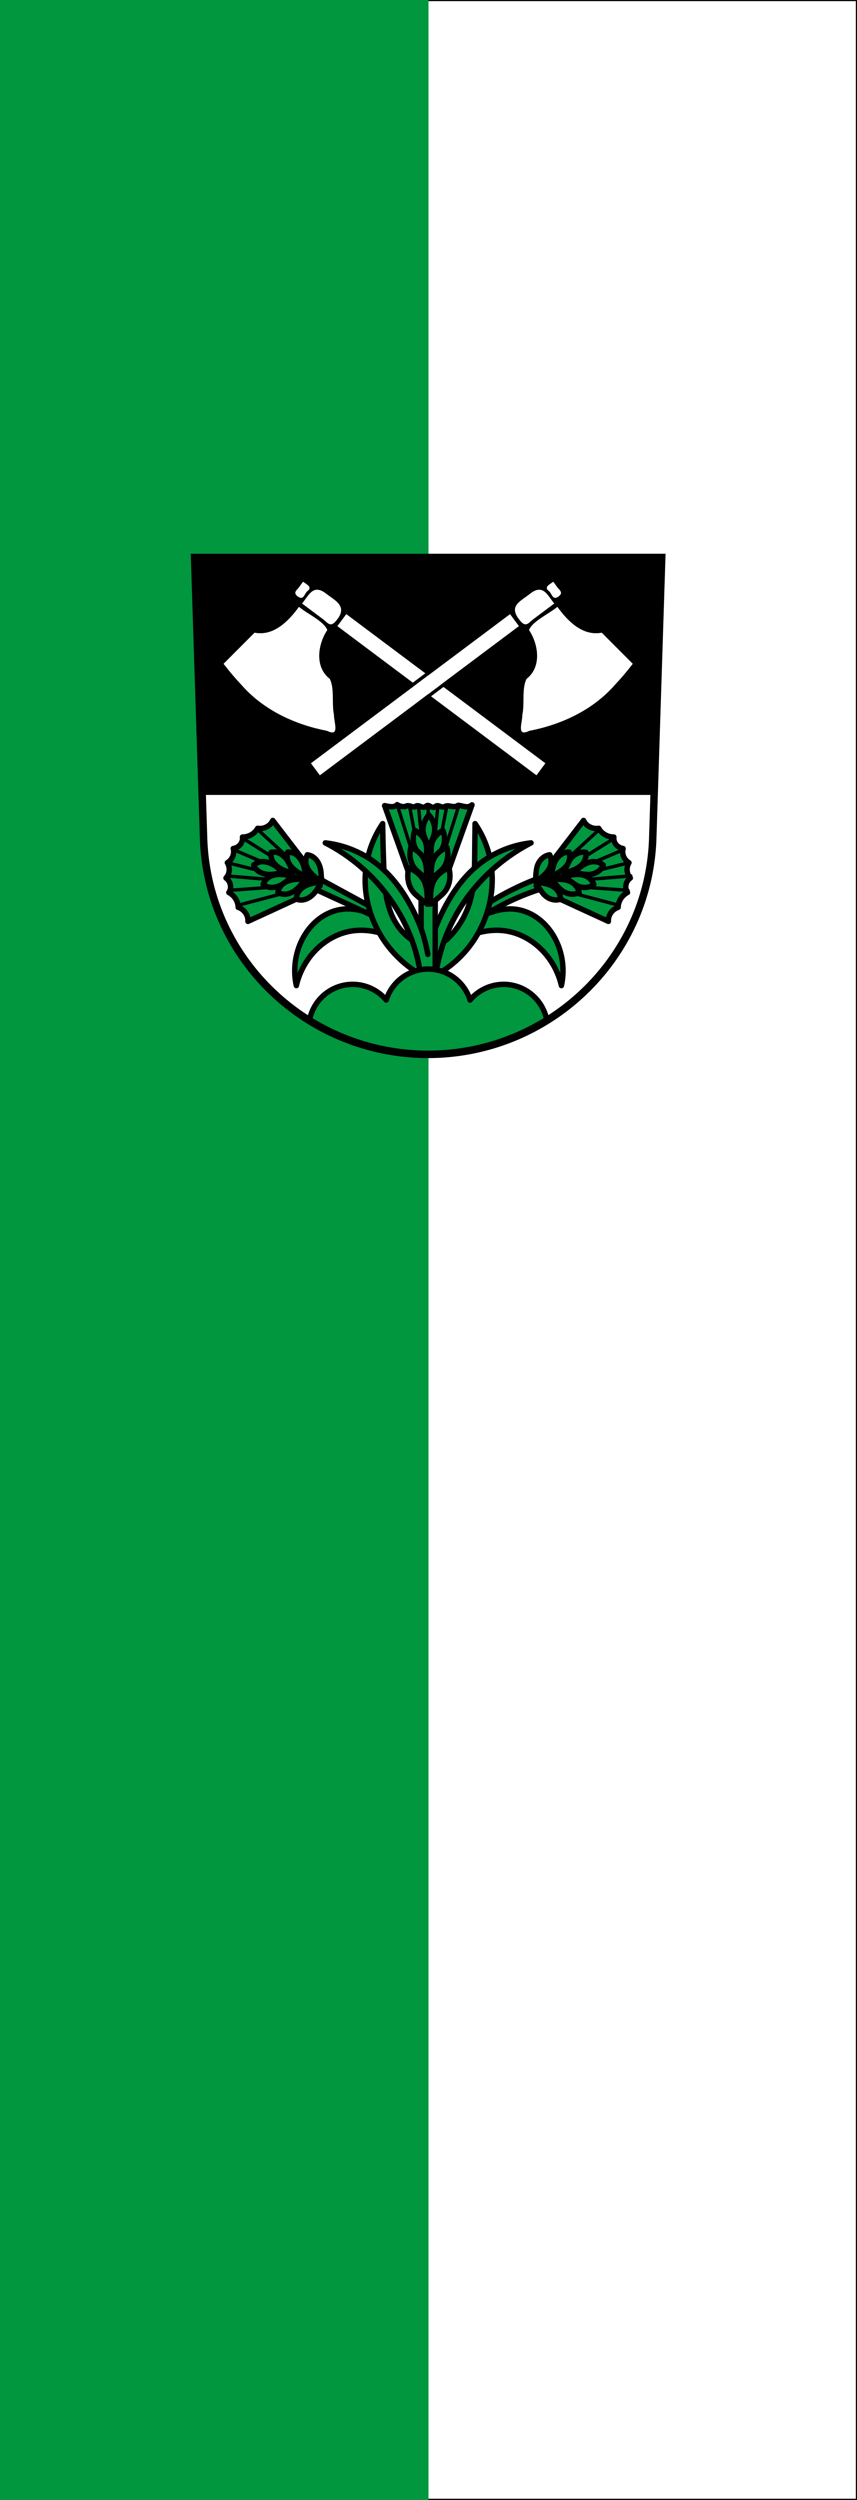 <svg xmlns="http://www.w3.org/2000/svg" width="300" height="875"><rect width="100%" height="100%" fill="#333333" stroke="none"/><path d="M150 0H0v875h150" style="color:#000;fill:#00973f"/><path d="M150 .2h149.8v874.6H150" style="color:#000;fill:#fff;stroke:#000;stroke-width:.4"/><path d="M71.861-10.79 85.26 405.836c7.415 175.25 153.92 314.046 331.59 314.144 177.51-.215 324.069-139.061 331.589-314.144l13.398-416.624h-344.98z" style="fill:#fff;fill-rule:evenodd;stroke:none;stroke-width:11;stroke-opacity:1" transform="matrix(.237 0 0 .238 51.088 197.69)"/><path d="M371.045 352.73c-4.792 5.704-16.328 1.619-18.537 1.475l41.28 114.773 23.06 28.113c7.692-9.523 15.709-18.861 23.199-28.5l41.558-115.544c-6.27 6.006-14.96.57-20.786.741-6.49 4.914-14.134-2.004-19.922 2.016-5.774 2.044-9.468-4.763-14.146.399-5.852 2.61-9.42-6.023-13.743-.348-6.332 2.945-10.358-4.918-15.724.18-5.513.61-9.095-3.836-14.439-.474-4.107.483-8.355-.55-11.8-2.83z" style="fill:#00973f;fill-opacity:1;fill-rule:evenodd;stroke:#000;stroke-width:8;stroke-linecap:round;stroke-linejoin:round;stroke-miterlimit:4;stroke-dasharray:none;stroke-opacity:1" transform="matrix(.237 0 0 .238 51.088 197.69)"/><path d="M416.847 353.047V497.09M402.316 353.363l14.531 143.728M389.05 353.68l27.797 143.411M371.045 352.73l45.802 144.361M431.379 353.363 416.847 497.09M444.644 353.68 416.847 497.09M462.65 352.73l-45.803 144.361" style="fill:none;fill-rule:evenodd;stroke:#000;stroke-width:5;stroke-linecap:round;stroke-linejoin:miter;stroke-miterlimit:4;stroke-dasharray:none;stroke-opacity:1" transform="matrix(.237 0 0 .238 51.088 197.69)"/><g style="fill:#00973f;fill-opacity:1;stroke:#000;stroke-width:8;stroke-linecap:round;stroke-linejoin:round;stroke-miterlimit:4;stroke-dasharray:none;stroke-opacity:1"><path style="fill:#00973f;fill-opacity:1;fill-rule:evenodd;stroke:#000;stroke-width:8;stroke-linecap:round;stroke-linejoin:round;stroke-miterlimit:4;stroke-dasharray:none;stroke-opacity:1" d="M-658.694 677.048c4.142-18 12.927-34.91 25.271-48.647 14.65-16.304 34.582-28.143 56.228-31.589 12.786-2.035 25.958-1.159 38.539 1.895 17.245 4.187 33.408 12.44 47.383 23.376a139.429 139.429 0 0 1 30.325 32.852 148.6 148.6 0 0 0-30.325-45.487c-13.581-13.908-29.861-25.067-47.383-33.485-15.762-7.572-33.135-13.033-50.542-11.372-13.221 1.262-25.923 6.663-36.445 14.766-10.522 8.104-18.898 18.844-24.838 30.722-10.257 20.512-13.209 44.586-8.213 66.969z" transform="matrix(.237 0 0 .238 259.85 183.833)"/><path style="fill:#00973f;fill-opacity:1;fill-rule:evenodd;stroke:#000;stroke-width:8;stroke-linecap:round;stroke-linejoin:round;stroke-miterlimit:4;stroke-dasharray:none;stroke-opacity:1" d="M-267.201 677.048c-4.143-18-12.927-34.91-25.272-48.647-14.65-16.304-34.58-28.143-56.228-31.589-12.785-2.035-25.957-1.159-38.538 1.895-17.245 4.187-33.408 12.44-47.383 23.376a139.429 139.429 0 0 0-30.326 32.852 148.6 148.6 0 0 1 30.326-45.487c13.581-13.908 29.861-25.067 47.383-33.485 15.761-7.572 33.135-13.033 50.542-11.372 13.221 1.262 25.923 6.663 36.445 14.766 10.522 8.104 18.898 18.844 24.837 30.722 10.257 20.512 13.21 44.586 8.214 66.969z" transform="matrix(.237 0 0 .238 259.85 183.833)"/></g><path d="m71.861-10.79 11.23 349.23h667.514l11.23-349.23H71.862z" style="opacity:1;fill:#000;fill-opacity:1;fill-rule:nonzero;stroke:none;stroke-width:8;stroke-linecap:round;stroke-linejoin:round;stroke-miterlimit:4;stroke-dasharray:none;stroke-dashoffset:0;stroke-opacity:1" transform="matrix(.237 0 0 .238 51.088 197.69)"/><path d="m246.987 475.703 83.237 38.143 25.11 12.703-7.78-15.29-90.902-49.189-8.503 8.475-1.162 5.158z" style="fill:#00973f;fill-opacity:1;fill-rule:evenodd;stroke:#000;stroke-width:8;stroke-linecap:butt;stroke-linejoin:miter;stroke-miterlimit:4;stroke-dasharray:none;stroke-opacity:1" transform="matrix(.237 0 0 .238 51.088 197.69)"/><path d="M120.232 438.128c4.353 6.89 3.625 16.554-1.991 22.54 6.685 4.545 8.994 14.562 4.18 21.264 8.012 4.14 13.707 12.68 13.817 21.78 8.606 2.795 15.076 11.511 14.412 20.679 31.721-14.6 63.57-28.987 95.211-43.721l11.448-8.664c-3.192-6.292-5.324-13.23-10.208-18.49l-59.768-77.55c-3.684 8.421-13.47 13.121-22.387 11.587-4.337 8-13.354 12.902-22.372 12.834 1.138 8.173-5.572 15.96-13.604 16.869 2.174 7.942-1.666 16.777-8.738 20.872z" style="fill:#00973f;fill-opacity:1;fill-rule:evenodd;stroke:#000;stroke-width:8;stroke-linecap:butt;stroke-linejoin:round;stroke-miterlimit:4;stroke-dasharray:none;stroke-opacity:1" transform="matrix(.237 0 0 .238 51.088 197.69)"/><path d="m257.309 472.006-137.077-33.878" style="fill:#090;fill-opacity:1;fill-rule:evenodd;stroke:#000;stroke-width:5;stroke-linecap:round;stroke-linejoin:miter;stroke-miterlimit:4;stroke-dasharray:none;stroke-opacity:1" transform="matrix(.237 0 0 .238 51.088 197.69)"/><g style="fill:#090;fill-opacity:1;stroke:#000;stroke-opacity:1"><path style="fill:#090;fill-opacity:1;fill-rule:evenodd;stroke:#000;stroke-width:5;stroke-linecap:round;stroke-linejoin:miter;stroke-miterlimit:4;stroke-dasharray:none;stroke-opacity:1" d="m1213.962 125.506 22.359 137.727M1194.322 134.667l41.999 128.566M1176.493 153.305l59.828 109.928" transform="matrix(.057 -.231 .23 .057 -18.878 579.862)"/></g><g style="fill:#090;fill-opacity:1;stroke:#000;stroke-opacity:1"><path style="fill:#090;fill-opacity:1;fill-rule:evenodd;stroke:#000;stroke-width:5;stroke-linecap:round;stroke-linejoin:miter;stroke-miterlimit:4;stroke-dasharray:none;stroke-opacity:1" d="m1213.962 125.506 22.359 137.727M1194.322 134.667l41.999 128.566M1176.493 153.305l59.828 109.928" transform="matrix(-.057 .231 .23 .057 121.892 9.73)"/></g><g style="fill:#090;fill-opacity:1;stroke:#000;stroke-width:8;stroke-miterlimit:4;stroke-dasharray:none;stroke-opacity:1"><path d="M2837.12 83.598c-11.905 8.383-10.134 24.865-4.116 36.254 2.254 7.253 5.237 10.655 7.59 1.454 6.165-12.036 9.278-28.484-3.474-37.708z" style="fill:#00973f;fill-opacity:1;fill-rule:evenodd;stroke:#000;stroke-width:8;stroke-linecap:butt;stroke-linejoin:round;stroke-miterlimit:4;stroke-dasharray:none;stroke-opacity:1" transform="matrix(.057 -.231 .23 .057 -92.13 953.39)"/><g style="fill:#090;fill-opacity:1;stroke:#000;stroke-width:8;stroke-miterlimit:4;stroke-dasharray:none;stroke-opacity:1"><path d="M2813.434 103.986c-6.206 13.172 3.48 26.624 14.341 33.55 5.545 5.191 9.82 6.674 7.317-2.487-.59-13.51-6.013-29.348-21.658-31.063zM2861.991 103.986c6.206 13.172-3.48 26.624-14.341 33.55-5.545 5.191-9.82 6.674-7.317-2.487.59-13.51 6.014-29.348 21.658-31.063z" style="fill:#00973f;fill-opacity:1;fill-rule:evenodd;stroke:#000;stroke-width:8;stroke-linecap:butt;stroke-linejoin:round;stroke-miterlimit:4;stroke-dasharray:none;stroke-opacity:1" transform="matrix(.057 -.231 .23 .057 -92.164 953.527)"/></g><g style="fill:#090;fill-opacity:1;stroke:#000;stroke-width:8;stroke-miterlimit:4;stroke-dasharray:none;stroke-opacity:1"><path d="M2806.318 128.008c-3.837 14.046 8.028 25.622 19.922 30.568 6.358 4.155 10.824 4.877 6.777-3.714-2.844-13.131-11.099-27.94-26.698-26.854zM2867.5 128.008c3.838 14.046-8.027 25.622-19.92 30.568-6.359 4.155-10.825 4.877-6.778-3.714 2.844-13.131 11.099-27.94 26.699-26.854z" style="fill:#00973f;fill-opacity:1;fill-rule:evenodd;stroke:#000;stroke-width:8;stroke-linecap:butt;stroke-linejoin:round;stroke-miterlimit:4;stroke-dasharray:none;stroke-opacity:1" transform="matrix(.057 -.231 .23 .057 -92.119 953.342)"/></g><g style="fill:#090;fill-opacity:1;stroke:#000;stroke-width:8;stroke-miterlimit:4;stroke-dasharray:none;stroke-opacity:1"><path d="M2805.569 156.838c-1.63 14.47 11.875 24.082 24.389 27.138 6.921 3.127 11.446 3.153 6.124-4.713-4.913-12.599-15.15-25.844-30.513-22.425zM2872.803 156.838c1.63 14.47-11.875 24.082-24.388 27.138-6.922 3.127-11.446 3.153-6.125-4.713 4.913-12.599 15.151-25.844 30.513-22.425z" style="fill:#00973f;fill-opacity:1;fill-rule:evenodd;stroke:#000;stroke-width:8;stroke-linecap:butt;stroke-linejoin:round;stroke-miterlimit:4;stroke-dasharray:none;stroke-opacity:1" transform="matrix(.057 -.231 .23 .057 -92.248 953.867)"/></g></g><path d="M586.71 475.703a360.246 360.246 0 0 0-57.036 22.834 360.23 360.23 0 0 0-50.518 30.872l-3.203-11.538a420.434 420.434 0 0 1 107.15-58.185l3.607 16.017z" style="fill:#00973f;fill-opacity:1;fill-rule:evenodd;stroke:#000;stroke-width:8;stroke-linecap:butt;stroke-linejoin:miter;stroke-miterlimit:4;stroke-dasharray:none;stroke-opacity:1" transform="matrix(.237 0 0 .238 51.088 197.69)"/><path d="M713.465 438.128c-4.353 6.89-3.625 16.554 1.991 22.54-6.685 4.545-8.994 14.562-4.18 21.264-8.012 4.14-13.707 12.68-13.817 21.78-8.606 2.795-15.076 11.511-14.412 20.679-31.721-14.6-63.57-28.987-95.211-43.721l-11.448-8.664c3.192-6.292 5.324-13.23 10.208-18.49l59.768-77.55c3.684 8.421 13.47 13.121 22.387 11.587 4.337 8 13.354 12.902 22.372 12.834-1.138 8.173 5.572 15.96 13.604 16.869-2.174 7.942 1.665 16.777 8.738 20.872z" style="fill:#00973f;fill-opacity:1;fill-rule:evenodd;stroke:#000;stroke-width:8;stroke-linecap:butt;stroke-linejoin:round;stroke-miterlimit:4;stroke-dasharray:none;stroke-opacity:1" transform="matrix(.237 0 0 .238 51.088 197.69)"/><path d="m576.388 472.006 137.077-33.878" style="fill:#00973f;fill-opacity:1;fill-rule:evenodd;stroke:#000;stroke-width:5;stroke-linecap:round;stroke-linejoin:miter;stroke-miterlimit:4;stroke-dasharray:none;stroke-opacity:1" transform="matrix(.237 0 0 .238 51.088 197.69)"/><g style="fill:#00973f;fill-opacity:1;stroke:#000;stroke-opacity:1"><path style="fill:#00973f;fill-opacity:1;fill-rule:evenodd;stroke:#000;stroke-width:5;stroke-linecap:round;stroke-linejoin:miter;stroke-miterlimit:4;stroke-dasharray:none;stroke-opacity:1" d="m1213.962 125.506 22.359 137.727M1194.322 134.667l41.999 128.566M1176.493 153.305l59.828 109.928" transform="matrix(-.057 -.231 -.23 .057 318.878 579.862)"/></g><g style="fill:#00973f;fill-opacity:1;stroke:#000;stroke-opacity:1"><path style="fill:#00973f;fill-opacity:1;fill-rule:evenodd;stroke:#000;stroke-width:5;stroke-linecap:round;stroke-linejoin:miter;stroke-miterlimit:4;stroke-dasharray:none;stroke-opacity:1" d="m1213.962 125.506 22.359 137.727M1194.322 134.667l41.999 128.566M1176.493 153.305l59.828 109.928" transform="matrix(.057 .231 -.23 .057 178.108 9.73)"/></g><g style="fill:#090;fill-opacity:1;stroke:#000;stroke-width:8;stroke-miterlimit:4;stroke-dasharray:none;stroke-opacity:1"><path d="M2837.12 83.598c-8.348 5.929-10.79 17.504-7.62 26.916 1.903 6.229 4.65 12.17 7.62 17.954 4.32-9.006 9.544-18.437 8.849-28.755-.456-6.339-3.722-12.35-8.849-16.115z" style="fill:#00973f;fill-opacity:1;fill-rule:evenodd;stroke:#000;stroke-width:8;stroke-linecap:butt;stroke-linejoin:round;stroke-miterlimit:4;stroke-dasharray:none;stroke-opacity:1" transform="matrix(-.057 -.231 -.23 .057 392.13 953.39)"/><g style="fill:#090;fill-opacity:1;stroke:#000;stroke-width:8;stroke-miterlimit:4;stroke-dasharray:none;stroke-opacity:1"><path d="M2813.434 103.986c-4.327 9.28-.729 20.55 6.679 27.165 4.734 4.474 10.058 8.28 15.5 11.84-.697-9.963-.818-20.744-6.521-29.37-3.53-5.285-9.341-8.897-15.658-9.635zM2861.991 103.986c4.327 9.28.729 20.55-6.679 27.165-4.734 4.474-10.057 8.28-15.5 11.84.697-9.963.818-20.744 6.522-29.37 3.53-5.285 9.34-8.897 15.657-9.635z" style="fill:#00973f;fill-opacity:1;fill-rule:evenodd;stroke:#000;stroke-width:8;stroke-linecap:butt;stroke-linejoin:round;stroke-miterlimit:4;stroke-dasharray:none;stroke-opacity:1" transform="matrix(-.057 -.231 -.23 .057 392.164 953.527)"/></g><g style="fill:#090;fill-opacity:1;stroke:#000;stroke-width:8;stroke-miterlimit:4;stroke-dasharray:none;stroke-opacity:1"><path d="M2806.318 128.008c-2.658 9.888 2.833 20.366 11.271 25.602 5.436 3.59 11.338 6.42 17.313 8.986-2.407-9.694-4.389-20.292-11.497-27.803-4.39-4.596-10.737-7.15-17.087-6.785zM2867.5 128.008c2.66 9.888-2.832 20.366-11.27 25.602-5.436 3.59-11.338 6.42-17.313 8.986 2.407-9.694 4.389-20.292 11.497-27.803 4.39-4.596 10.737-7.15 17.087-6.785z" style="fill:#00973f;fill-opacity:1;fill-rule:evenodd;stroke:#000;stroke-width:8;stroke-linecap:butt;stroke-linejoin:round;stroke-miterlimit:4;stroke-dasharray:none;stroke-opacity:1" transform="matrix(-.057 -.231 -.23 .057 392.119 953.342)"/></g><g style="fill:#090;fill-opacity:1;stroke:#000;stroke-width:8;stroke-miterlimit:4;stroke-dasharray:none;stroke-opacity:1"><path d="M2805.569 156.838c-1.105 10.179 5.933 19.688 15.077 23.563 5.923 2.71 12.19 4.598 18.489 6.214-3.87-9.208-7.46-19.375-15.639-25.702-5.045-3.866-11.71-5.412-17.927-4.075zM2872.803 156.838c1.105 10.179-5.932 19.688-15.076 23.563-5.924 2.71-12.19 4.598-18.49 6.214 3.87-9.208 7.46-19.375 15.64-25.702 5.044-3.866 11.709-5.412 17.926-4.075z" style="fill:#00973f;fill-opacity:1;fill-rule:evenodd;stroke:#000;stroke-width:8;stroke-linecap:butt;stroke-linejoin:round;stroke-miterlimit:4;stroke-dasharray:none;stroke-opacity:1" transform="matrix(-.057 -.231 -.23 .057 392.248 953.867)"/></g></g><g style="fill:#090;fill-opacity:1"><path d="M-530.443 438.868c-14.99 21.86-23.939 47.817-25.607 74.27-2.523 40.015 11.895 80.512 37.802 111.113 15.368 18.152 34.645 32.977 56.133 43.17l9.895.264-15.677-47.497c-17.439-6.345-32.66-18.618-42.557-34.315-7.612-12.072-12.056-25.925-14.583-39.97-2.527-14.046-3.203-28.352-3.753-42.612a2511.083 2511.083 0 0 1-1.653-64.423z" style="fill:#00973f;fill-opacity:1;fill-rule:evenodd;stroke:#000;stroke-width:8;stroke-linecap:butt;stroke-linejoin:round;stroke-miterlimit:4;stroke-dasharray:none;stroke-opacity:1" transform="matrix(.237 0 0 .238 259.676 183.833)"/><path d="M-393.98 438.868a143.097 143.097 0 0 1 19.094 39.704c7.245 23.98 8.041 49.78 3.035 74.326-5.579 27.355-18.369 53.22-36.812 74.18a160.004 160.004 0 0 1-47.746 36.96l-18.643 9.609 17.733-49.462 21.77-14.943c15.382-14.592 26.95-33.17 33.258-53.413 7.33-23.527 7.538-48.594 7.78-73.236.143-14.575.32-29.15.532-43.725z" style="fill:#00973f;fill-opacity:1;fill-rule:evenodd;stroke:#000;stroke-width:8;stroke-linecap:butt;stroke-linejoin:round;stroke-miterlimit:4;stroke-dasharray:none;stroke-opacity:1" transform="matrix(.237 0 0 .238 259.676 183.833)"/></g><path d="M416.848 608.6h10.425a252.949 252.949 0 0 1 23.376-79.603c18.153-37.51 45.686-70.327 78.972-95.399a275.724 275.724 0 0 1 39.17-24.639c-26.913 2.958-52.973 13.338-74.55 29.694-32.021 24.272-53.11 60.447-67.6 97.925a393.603 393.603 0 0 0-20.217 72.022h10.424z" style="fill:#00973f;fill-opacity:1;fill-rule:evenodd;stroke:#000;stroke-width:8;stroke-linecap:butt;stroke-linejoin:round;stroke-miterlimit:4;stroke-dasharray:none;stroke-opacity:1" transform="matrix(.237 0 0 .238 51.088 197.69)"/><path d="M264.906 408.959c72.535 36.935 127.506 108.372 140.05 189.329-1.52 9.857 3.835 11.544 11.893 10.313 3.33-1.134 11.695 2.767 10.424-2.968V483.509h-20.85v51.48c-17.7-45.874-47.04-90.708-92.942-112.14-15.266-7.293-31.754-12.041-48.575-13.89z" style="opacity:1;fill:#00973f;fill-opacity:1;fill-rule:nonzero;stroke:#000;stroke-width:8;stroke-linecap:round;stroke-linejoin:round;stroke-miterlimit:4;stroke-dasharray:none;stroke-dashoffset:0;stroke-opacity:1" transform="matrix(.237 0 0 .238 51.088 197.69)"/><path d="M416.85 594.556a64.973 64.973 0 0 0-61.95 45.434 64.973 64.973 0 0 0-49.564-22.977 64.973 64.973 0 0 0-63.883 53.284c50.991 31.47 111.152 49.648 175.394 49.683 64.21-.078 124.364-18.305 175.358-49.814a64.973 64.973 0 0 0-63.844-53.153 64.973 64.973 0 0 0-49.586 23.094 64.973 64.973 0 0 0-61.926-45.55z" style="opacity:1;fill:#00973f;fill-opacity:1;fill-rule:nonzero;stroke:#000;stroke-width:8;stroke-linecap:round;stroke-linejoin:round;stroke-miterlimit:4;stroke-dasharray:none;stroke-dashoffset:0;stroke-opacity:1" transform="matrix(.237 0 0 .238 51.088 197.69)"/><path d="M71.861-10.79 85.26 405.836c7.415 175.25 153.92 314.046 331.59 314.144 177.51-.215 324.069-139.061 331.589-314.144l13.398-416.624h-344.98z" style="fill:none;fill-rule:evenodd;stroke:#000;stroke-width:11;stroke-opacity:1" transform="matrix(.237 0 0 .238 51.088 197.69)"/><path d="m719.083 145.583-45.867-45.779c-28.157 5.573-50.527-17.263-65.512-37.991-13.074 10.83-36.23 20.732-41.9 34.05 14.116 21.224 18.95 54.429-3.601 71.87-7.365 14.52-2.635 35.717-6.205 52.753.083 11.687-9.205 33.183 10.096 23.741 47.56-9.174 93.774-30.493 126.28-67.304 9.444-9.97 18.313-20.477 26.71-31.34zM601.613 24.878c-5.465 4.209-14.63 7.88-5.982 14.141 4.347 4.436 5.451 13.798 13.885 7.491 8.424-6.299-.352-10.058-3.324-15.494zm1.474 32.045c-10.239-12.337-16.38-29.62-35.957-14.222-14.36 11.294-31.193 17.553-16.293 37.204 9.64 12.713 12.637 7.246 20.608.623zm-65.327 15.59L243.698 291.889l13.194 17.685L550.953 90.2Z" style="opacity:1;fill:#fff;fill-opacity:1;fill-rule:nonzero;stroke:none;stroke-width:3;stroke-linecap:round;stroke-linejoin:round;stroke-miterlimit:4;stroke-dasharray:none;stroke-dashoffset:0;stroke-opacity:1" transform="matrix(.237 0 0 .238 51.088 197.69)"/><path d="m114.613 145.583 45.868-45.779c28.157 5.573 50.527-17.263 65.512-37.991 13.074 10.83 36.23 20.732 41.9 34.05-14.116 21.224-18.95 54.429 3.6 71.87 7.365 14.52 2.635 35.717 6.205 52.753-.082 11.687 9.206 33.183-10.095 23.741-47.56-9.174-93.774-30.493-126.28-67.304-9.444-9.97-18.313-20.477-26.71-31.34zm117.47-120.705c5.466 4.209 14.63 7.88 5.982 14.141-4.346 4.436-5.45 13.798-13.884 7.491-8.424-6.299.352-10.058 3.324-15.494zm-1.473 32.045c10.238-12.338 16.354-29.587 35.956-14.222 11.927 9.348 31.193 17.553 16.293 37.204-9.64 12.713-12.636 7.246-20.607.623zm65.327 15.59 294.062 219.375-13.194 17.685L282.743 90.2Z" style="opacity:1;fill:#fff;fill-opacity:1;fill-rule:nonzero;stroke:none;stroke-width:3;stroke-linecap:round;stroke-linejoin:round;stroke-miterlimit:4;stroke-dasharray:none;stroke-dashoffset:0;stroke-opacity:1" transform="matrix(.237 0 0 .238 51.088 197.69)"/><path d="M403.922 203.086 550.953 93.4M390.729 179l147.03-109.687" style="fill:none;fill-rule:evenodd;stroke:#000;stroke-width:5;stroke-linecap:butt;stroke-linejoin:miter;stroke-miterlimit:4;stroke-dasharray:none;stroke-opacity:1" transform="matrix(.237 0 0 .238 51.088 197.69)"/><g style="fill:#090;fill-opacity:1;stroke:#000;stroke-width:8;stroke-miterlimit:4;stroke-dasharray:none;stroke-opacity:1"><path d="M-463.158 426.074c-7.68 8.459-11.199 21.156-6.634 31.97 1.897 5.165 4.164 10.19 6.634 15.104 4.248-9.312 10.05-19.064 8.387-29.707-1.014-6.446-4.084-12.495-8.387-17.367zM-483.84 448.878c-4.25 10.604-3.123 23.732 4.924 32.278 3.578 4.18 7.454 8.099 11.482 11.845.737-10.209 2.775-21.372-2.492-30.768-3.196-5.687-8.184-10.29-13.914-13.355zM-442.476 448.878c4.25 10.604 3.123 23.732-4.924 32.278-3.579 4.18-7.455 8.099-11.483 11.845-.736-10.209-2.775-21.372 2.493-30.768 3.195-5.687 8.183-10.29 13.914-13.355z" style="fill:#00973f;fill-opacity:1;fill-rule:evenodd;stroke:#000;stroke-width:8;stroke-linecap:butt;stroke-linejoin:round;stroke-miterlimit:4;stroke-dasharray:none;stroke-opacity:1" transform="matrix(.237 0 0 .238 259.9 183.833)"/><path d="M-489.745 473.898c-3.266 11.82-.683 25.72 8.792 34.04 4.61 4.366 9.586 8.333 14.694 12.098-.421-10.604.327-22.111-5.38-31.545-4.2-6.691-10.81-11.7-18.106-14.593zM-436.571 473.898c3.265 11.82.683 25.72-8.793 34.04-4.61 4.366-9.586 8.333-14.694 12.098.422-10.604-.326-22.111 5.381-31.545 4.2-6.691 10.81-11.7 18.106-14.593z" style="fill:#00973f;fill-opacity:1;fill-rule:evenodd;stroke:#000;stroke-width:8;stroke-linecap:butt;stroke-linejoin:round;stroke-miterlimit:4;stroke-dasharray:none;stroke-opacity:1" transform="matrix(.237 0 0 .238 259.9 183.833)"/><g style="fill:#090;fill-opacity:1;stroke:#000;stroke-width:8;stroke-miterlimit:4;stroke-dasharray:none;stroke-opacity:1"><path d="M-492.081 504.022c-3.834 13.681-.76 29.791 10.28 39.351 5.393 5.051 11.21 9.636 17.178 13.985-.385-11.161.136-22.917-4.545-33.325-4.606-9.348-13.334-16.244-22.913-20.01zM-432.91 504.022c3.833 13.681.758 29.791-10.28 39.351-5.394 5.051-11.21 9.636-17.18 13.985.386-11.161-.135-22.917 4.546-33.325 4.606-9.348 13.334-16.244 22.913-20.01z" style="fill:#00973f;fill-opacity:1;fill-rule:evenodd;stroke:#000;stroke-width:8;stroke-linecap:butt;stroke-linejoin:round;stroke-miterlimit:4;stroke-dasharray:none;stroke-opacity:1" transform="matrix(.237 0 0 .238 259.743 183.833)"/></g></g><path d="M406.424 534.99a246.305 246.305 0 0 1 9.937 37.936" style="fill:none;fill-rule:evenodd;stroke:#000;stroke-width:8;stroke-linecap:round;stroke-linejoin:miter;stroke-miterlimit:4;stroke-dasharray:none;stroke-opacity:1" transform="matrix(.237 0 0 .238 51.088 197.69)"/></svg>